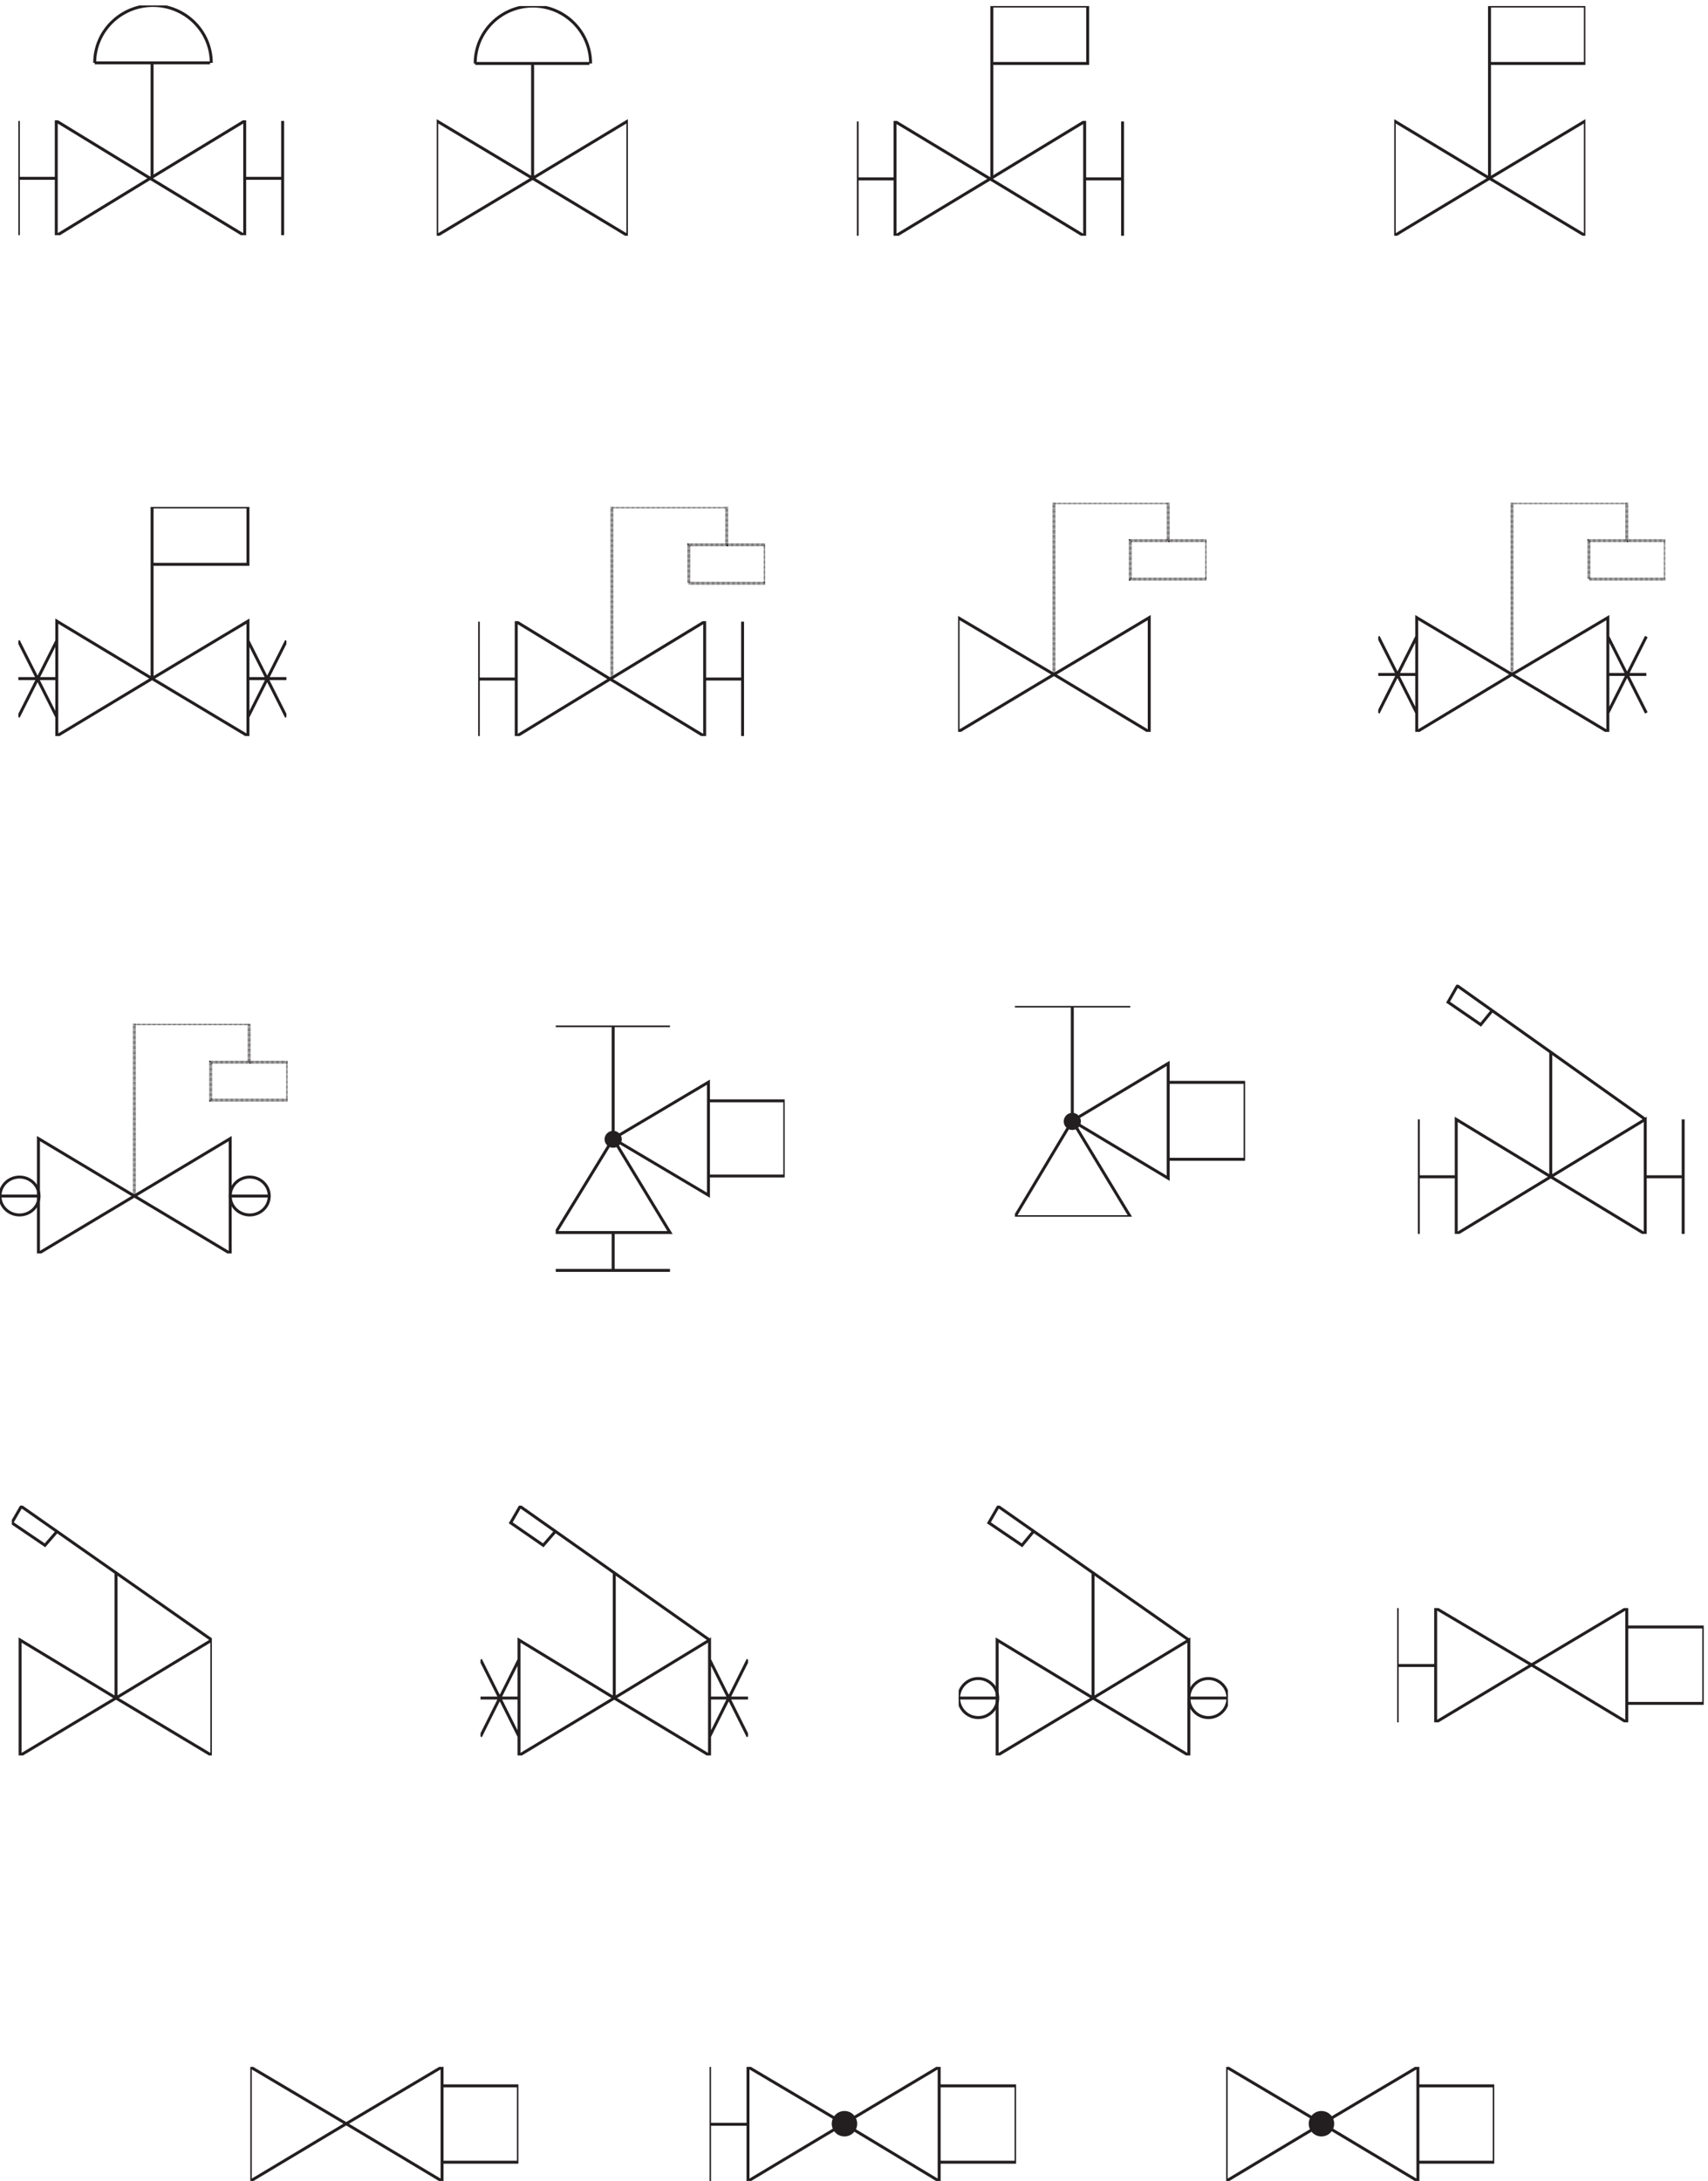 <svg xmlns="http://www.w3.org/2000/svg" xml:space="preserve" width="575.8" height="734.933"><defs><clipPath id="a" clipPathUnits="userSpaceOnUse"><path d="M46.5 5221H726v-291H46.5Z" clip-rule="evenodd"/></clipPath><clipPath id="b" clipPathUnits="userSpaceOnUse"><path d="M46.5 5512H726v-582H46.5Z" clip-rule="evenodd"/></clipPath><clipPath id="c" clipPathUnits="userSpaceOnUse"><path d="M1107 5510.5h484.5v-582H1107Z" clip-rule="evenodd"/></clipPath><clipPath id="d" clipPathUnits="userSpaceOnUse"><path d="M2172 5219.5h682.5v-291H2172Z" clip-rule="evenodd"/></clipPath><clipPath id="e" clipPathUnits="userSpaceOnUse"><path d="M2172 5510.5h682.5v-582H2172Z" clip-rule="evenodd"/></clipPath><clipPath id="f" clipPathUnits="userSpaceOnUse"><path d="M3534 5510.5h484.5v-582H3534Z" clip-rule="evenodd"/></clipPath><clipPath id="g" clipPathUnits="userSpaceOnUse"><path d="M46.5 4241.5H726V3661H46.5Z" clip-rule="evenodd"/></clipPath><clipPath id="h" clipPathUnits="userSpaceOnUse"><path d="M1212 3952h679.5v-291H1212Z" clip-rule="evenodd"/></clipPath><clipPath id="i" clipPathUnits="userSpaceOnUse"><path d="M1212 4241.5h727.5V3661H1212Z" clip-rule="evenodd"/></clipPath><clipPath id="j" clipPathUnits="userSpaceOnUse"><path d="M2428.5 4252h630v-580.5h-630z" clip-rule="evenodd"/></clipPath><clipPath id="k" clipPathUnits="userSpaceOnUse"><path d="M3493.5 4252H4221v-580.5h-727.5z" clip-rule="evenodd"/></clipPath><clipPath id="l" clipPathUnits="userSpaceOnUse"><path d="M0 2932h729v-582H0Z" clip-rule="evenodd"/></clipPath><clipPath id="m" clipPathUnits="userSpaceOnUse"><path d="M1408.5 2927.5H1989v-630h-580.5z" clip-rule="evenodd"/></clipPath><clipPath id="n" clipPathUnits="userSpaceOnUse"><path d="M2572.5 2977H3156v-534h-583.5z" clip-rule="evenodd"/></clipPath><clipPath id="o" clipPathUnits="userSpaceOnUse"><path d="M3594 3031h681v-631.5h-681z" clip-rule="evenodd"/></clipPath><clipPath id="p" clipPathUnits="userSpaceOnUse"><path d="M30 1711h507v-633H30Z" clip-rule="evenodd"/></clipPath><clipPath id="q" clipPathUnits="userSpaceOnUse"><path d="M1218 1711h678v-633h-678z" clip-rule="evenodd"/></clipPath><clipPath id="r" clipPathUnits="userSpaceOnUse"><path d="M2430 1711h682.5v-633H2430Z" clip-rule="evenodd"/></clipPath><clipPath id="s" clipPathUnits="userSpaceOnUse"><path d="M3541.5 1451.5h777V1162h-777z" clip-rule="evenodd"/></clipPath><clipPath id="t" clipPathUnits="userSpaceOnUse"><path d="M0 0h4318.5v5512H0Z"/></clipPath><clipPath id="u" clipPathUnits="userSpaceOnUse"><path d="M0 5512h4318.5V-.5H0Z" clip-rule="evenodd"/></clipPath><clipPath id="v" clipPathUnits="userSpaceOnUse"><path d="M634.5 289H1314V-.5H634.5Z" clip-rule="evenodd"/></clipPath><clipPath id="w" clipPathUnits="userSpaceOnUse"><path d="M0 0h4318.5v5512H0Z"/></clipPath><clipPath id="x" clipPathUnits="userSpaceOnUse"><path d="M0 5512h4318.5V-.5H0Z" clip-rule="evenodd"/></clipPath><clipPath id="y" clipPathUnits="userSpaceOnUse"><path d="M1798.5 289h777V-.5h-777z" clip-rule="evenodd"/></clipPath><clipPath id="z" clipPathUnits="userSpaceOnUse"><path d="M1798.5 289h777V-.5h-777z" clip-rule="evenodd"/></clipPath><clipPath id="A" clipPathUnits="userSpaceOnUse"><path d="M0 0h4318.5v5512H0Z"/></clipPath><clipPath id="B" clipPathUnits="userSpaceOnUse"><path d="M0 5512h4318.5V-.5H0Z" clip-rule="evenodd"/></clipPath><clipPath id="C" clipPathUnits="userSpaceOnUse"><path d="M3108 289h679.5V-.5H3108Z" clip-rule="evenodd"/></clipPath><clipPath id="D" clipPathUnits="userSpaceOnUse"><path d="M3108 289h679.5V-.5H3108Z" clip-rule="evenodd"/></clipPath></defs><g clip-path="url(#a)" transform="matrix(.133 0 0 -.133 0 734.933)"><path d="M624.621 5038.7h96.793m0 144.44v-288.89m-96.793 288.89v-288.89L383.382 5038.7ZM143.635 5038.7H46.842m0 144.44v-288.89m96.793 288.89v-288.89l239.747 144.45Z" style="fill:none;stroke:#231f20;stroke-width:7.5;stroke-linecap:butt;stroke-linejoin:miter;stroke-miterlimit:10;stroke-dasharray:none;stroke-opacity:1" transform="scale(.993 1.007)"/></g><g clip-path="url(#b)" transform="matrix(.133 0 0 -.133 0 734.933)"><path d="M385.5 5075.5v291m147 0H240m295.5 0c0 80.36-66.148 145.5-147.75 145.5S240 5446.86 240 5366.5" style="fill:none;stroke:#231f20;stroke-width:7.5;stroke-linecap:butt;stroke-linejoin:miter;stroke-miterlimit:10;stroke-dasharray:none;stroke-opacity:1"/></g><g clip-path="url(#c)" transform="matrix(.133 0 0 -.133 0 734.933)"><path d="M1350 5074v291m144 0h-289.5m292.5 0c0 80.36-65.48 145.5-146.25 145.5s-146.25-65.14-146.25-145.5m387-145.5v-291L1350 5074Zm-484.5 0v-291l243 145.5z" style="fill:none;stroke:#231f20;stroke-width:7.5;stroke-linecap:butt;stroke-linejoin:miter;stroke-miterlimit:10;stroke-dasharray:none;stroke-opacity:1"/></g><g clip-path="url(#d)" transform="matrix(.133 0 0 -.133 0 734.933)"><path d="M2768.69 5037.37h96.79m0 144.45v-288.9m-96.79 288.9v-288.9l-241.25 144.45zm-483.98-144.45h-96.8m0 144.45v-288.9m96.8 288.9v-288.9l242.73 144.45z" style="fill:none;stroke:#231f20;stroke-width:7.5;stroke-linecap:butt;stroke-linejoin:miter;stroke-miterlimit:10;stroke-dasharray:none;stroke-opacity:1" transform="scale(.993 1.007)"/></g><g clip-path="url(#e)" transform="matrix(.133 0 0 -.133 0 734.933)"><path d="M2514 5074v436.5h243V5365h-243" style="fill:none;stroke:#231f20;stroke-width:7.5;stroke-linecap:butt;stroke-linejoin:miter;stroke-miterlimit:10;stroke-dasharray:none;stroke-opacity:1"/></g><g clip-path="url(#f)" transform="matrix(.133 0 0 -.133 0 734.933)"><path d="M3775.5 5074v436.5h243V5365h-243m243-145.5v-291l-243 145.5zm-484.5 0v-291l241.5 145.5z" style="fill:none;stroke:#231f20;stroke-width:7.5;stroke-linecap:butt;stroke-linejoin:miter;stroke-miterlimit:10;stroke-dasharray:none;stroke-opacity:1"/></g><g clip-path="url(#g)" transform="matrix(.133 0 0 -.133 0 734.933)"><path d="M385.5 3806.5v435h243V4096h-243m243-289.5H726M628.5 3952v-291l-243 145.5zM144 3806.5H46.5M144 3952v-291l241.5 145.5zm484.5-49.5L726 3709m-97.5 0 97.5 193.5m-582 0L46.5 3709m0 193.5L144 3709" style="fill:none;stroke:#231f20;stroke-width:7.5;stroke-linecap:butt;stroke-linejoin:miter;stroke-miterlimit:10;stroke-dasharray:none;stroke-opacity:1"/></g><g clip-path="url(#h)" transform="matrix(.133 0 0 -.133 0 734.933)"><path d="M1798.7 3778.9h96.79m0 144.44v-288.89m-96.79 288.89v-288.89l-241.24 144.45Zm-480.99-144.44h-96.79m0 144.44v-288.89m96.79 288.89v-288.89l239.75 144.45z" style="fill:none;stroke:#231f20;stroke-width:7.5;stroke-linecap:butt;stroke-linejoin:miter;stroke-miterlimit:10;stroke-dasharray:none;stroke-opacity:1" transform="scale(.993 1.007)"/></g><g clip-path="url(#i)" transform="matrix(.133 0 0 -.133 0 734.933)"><path d="M1551 3806.5v435h291v-96h-96V4048h193.5v97.5H1842" style="fill:none;stroke:#231f20;stroke-width:7.5;stroke-linecap:butt;stroke-linejoin:miter;stroke-miterlimit:10;stroke-dasharray:1,1;stroke-dashoffset:0;stroke-opacity:1"/></g><g clip-path="url(#j)" transform="matrix(.133 0 0 -.133 0 734.933)"><path d="M2671.5 3817v435H2961v-96h-96v-97.5h193.5v97.5H2961" style="fill:none;stroke:#231f20;stroke-width:7.5;stroke-linecap:butt;stroke-linejoin:miter;stroke-miterlimit:10;stroke-dasharray:1,1;stroke-dashoffset:0;stroke-opacity:1"/><path d="M2913 3961v-289.5L2671.5 3817Zm-484.5 0v-289.5l243 145.5z" style="fill:none;stroke:#231f20;stroke-width:7.5;stroke-linecap:butt;stroke-linejoin:miter;stroke-miterlimit:10;stroke-dasharray:none;stroke-opacity:1"/></g><g clip-path="url(#k)" transform="matrix(.133 0 0 -.133 0 734.933)"><path d="M3832.5 3817v435h291v-96h-96v-97.5H4221v97.5h-97.5" style="fill:none;stroke:#231f20;stroke-width:7.5;stroke-linecap:butt;stroke-linejoin:miter;stroke-miterlimit:10;stroke-dasharray:1,1;stroke-dashoffset:0;stroke-opacity:1"/><path d="M4075.5 3817h97.5m-97.5 144v-289.5l-243 145.5zM3591 3817h-97.5m97.5 144v-289.5l241.5 145.5Zm0-48-97.5-193.5m97.5 0-97.5 193.5m582 0 97.5-193.5m-97.5 0L4173 3913" style="fill:none;stroke:#231f20;stroke-width:7.5;stroke-linecap:butt;stroke-linejoin:miter;stroke-miterlimit:10;stroke-dasharray:none;stroke-opacity:1"/></g><g clip-path="url(#l)" transform="matrix(.133 0 0 -.133 0 734.933)"><path d="M340.5 2495.5V2932h291v-97.5H534v-96h195v96h-97.5" style="fill:none;stroke:#231f20;stroke-width:7.5;stroke-linecap:butt;stroke-linejoin:miter;stroke-miterlimit:10;stroke-dasharray:1,1;stroke-dashoffset:0;stroke-opacity:1"/><path d="M583.5 2495.5H681M583.5 2641v-291l-243 145.5zm-486-145.5H0M97.5 2641v-291l243 145.5z" style="fill:none;stroke:#231f20;stroke-width:7.5;stroke-linecap:butt;stroke-linejoin:miter;stroke-miterlimit:10;stroke-dasharray:none;stroke-opacity:1"/><path d="M99 2495.5c0-26.51-22.16-48-49.5-48S0 2468.99 0 2495.5s22.16 48 49.5 48 49.5-21.49 49.5-48zm583.5 0c0-26.51-22.16-48-49.5-48s-49.5 21.49-49.5 48 22.16 48 49.5 48 49.5-21.49 49.5-48z" style="fill:none;stroke:#231f20;stroke-width:7.5;stroke-linecap:butt;stroke-linejoin:miter;stroke-miterlimit:10;stroke-dasharray:none;stroke-opacity:1"/></g><g clip-path="url(#m)" transform="matrix(.133 0 0 -.133 0 734.933)"><path d="M1781.47 2806.37v-288.73l-239.61 144.37zm-96.74-383.98H1397.5l144.36 239.62zm-142.87 0v-96.73m142.87 0H1397.5m383.97 433.09h191.99v-191.99h-191.99m-239.61 95.25v288.72m142.87 0H1397.5" style="fill:none;stroke:#231f20;stroke-width:7.5;stroke-linecap:butt;stroke-linejoin:miter;stroke-miterlimit:10;stroke-dasharray:none;stroke-opacity:1" transform="scale(1.008 .992)"/><path d="M1572 2639.57c0-9.78-8.06-17.72-18-17.72s-18 7.94-18 17.72c0 9.79 8.06 17.72 18 17.72s18-7.93 18-17.72" style="fill:#231f20;fill-opacity:1;fill-rule:evenodd;stroke:none"/><path d="M1559.72 2660.52c0-9.86-8-17.86-17.86-17.86s-17.86 8-17.86 17.86 8 17.86 17.86 17.86 17.86-8 17.86-17.86z" style="fill:none;stroke:#231f20;stroke-width:7.5;stroke-linecap:butt;stroke-linejoin:miter;stroke-miterlimit:10;stroke-dasharray:none;stroke-opacity:1" transform="scale(1.008 .992)"/></g><g clip-path="url(#n)" transform="matrix(.133 0 0 -.133 0 734.933)"><path d="M2961 2831.5v-291L2718 2686Zm-96-388.5h-292.5l145.5 243Zm96 340.5h195v-195h-195m-243 97.5v291m147 0h-292.5" style="fill:none;stroke:#231f20;stroke-width:7.5;stroke-linecap:butt;stroke-linejoin:miter;stroke-miterlimit:10;stroke-dasharray:none;stroke-opacity:1"/><path d="M2736 2684.5c0-9.94-8.06-18-18-18s-18 8.06-18 18 8.06 18 18 18 18-8.06 18-18" style="fill:#231f20;fill-opacity:1;fill-rule:evenodd;stroke:none"/><path d="M2736 2684.5c0-9.94-8.06-18-18-18s-18 8.06-18 18 8.06 18 18 18 18-8.06 18-18z" style="fill:none;stroke:#231f20;stroke-width:7.5;stroke-linecap:butt;stroke-linejoin:miter;stroke-miterlimit:10;stroke-dasharray:none;stroke-opacity:1"/></g><g clip-path="url(#o)" transform="matrix(.133 0 0 -.133 0 734.933)"><path d="M4199.67 2671.03v-288.89l-241.24 144.44zm-482.49 0v-288.89l241.25 144.44zm0-144.45h-96.79m0 144.45v-288.89m579.28 144.44h96.79m0 144.45v-288.89m-96.79 288.89-482.49 338.04m241.25-482.49v315.7m-239.76 162.32-22.33-38.72 83.39-56.58 28.29 34.25" style="fill:none;stroke:#231f20;stroke-width:7.5;stroke-linecap:butt;stroke-linejoin:miter;stroke-miterlimit:10;stroke-dasharray:none;stroke-opacity:1" transform="scale(.993 1.007)"/></g><g clip-path="url(#p)" transform="matrix(.133 0 0 -.133 0 734.933)"><path d="M537 1370.5V1078l-243 145.5zm-486 0V1078l243 145.5zm486 0L51 1711m243-487.5v318m-241.5 165-22.5-39 84-57 30 34.5" style="fill:none;stroke:#231f20;stroke-width:7.5;stroke-linecap:butt;stroke-linejoin:miter;stroke-miterlimit:10;stroke-dasharray:none;stroke-opacity:1"/></g><g clip-path="url(#q)" transform="matrix(.133 0 0 -.133 0 734.933)"><path d="M1798.5 1370.5V1078L1557 1223.5Zm-483 0V1078l241.5 145.5zm0-147H1218m580.5 0h97.5m-97.5 147-483 340.5m241.5-487.5v318m-240 165-22.5-39 82.5-57 30 34.5m391.5-324 97.5-195m-97.5 0 97.5 195m-580.5 0-97.5-195m0 195 97.5-195" style="fill:none;stroke:#231f20;stroke-width:7.5;stroke-linecap:butt;stroke-linejoin:miter;stroke-miterlimit:10;stroke-dasharray:none;stroke-opacity:1"/></g><g clip-path="url(#r)" transform="matrix(.133 0 0 -.133 0 734.933)"><path d="M3013.5 1370.5V1078l-243 145.5zm-486 0V1078l243 145.5zm0-147H2430m583.5 0h97.5m-97.5 147-486 340.5m243-487.5v318m-241.5 165-22.5-39 84-57 28.5 34.5" style="fill:none;stroke:#231f20;stroke-width:7.5;stroke-linecap:butt;stroke-linejoin:miter;stroke-miterlimit:10;stroke-dasharray:none;stroke-opacity:1"/><path d="M2529 1223.5c0-27.34-22.16-49.5-49.5-49.5s-49.5 22.16-49.5 49.5 22.16 49.5 49.5 49.5 49.5-22.16 49.5-49.5zm583.5 0c0-27.34-22.16-49.5-49.5-49.5s-49.5 22.16-49.5 49.5 22.16 49.5 49.5 49.5 49.5-22.16 49.5-49.5z" style="fill:none;stroke:#231f20;stroke-width:7.5;stroke-linecap:butt;stroke-linejoin:miter;stroke-miterlimit:10;stroke-dasharray:none;stroke-opacity:1"/></g><g clip-path="url(#s)" transform="matrix(.133 0 0 -.133 0 734.933)"><path d="M4123.5 1451.5V1162L3882 1307.5Zm-484.5 0V1162l243 145.5zm484.5-48h195V1210h-195m-484.5 96h-97.5m0 145.5V1162" style="fill:none;stroke:#231f20;stroke-width:7.5;stroke-linecap:butt;stroke-linejoin:miter;stroke-miterlimit:10;stroke-dasharray:none;stroke-opacity:1"/></g><g clip-path="url(#t)" transform="matrix(.133 0 0 -.133 0 734.933)"><g clip-path="url(#u)"><g clip-path="url(#v)"><path d="M1120.5 289V-.5L877.5 145Zm-486 0V-.5l243 145.5zm486-48H1314V47.5h-193.5" style="fill:none;stroke:#231f20;stroke-width:7.5;stroke-linecap:butt;stroke-linejoin:miter;stroke-miterlimit:10;stroke-dasharray:none;stroke-opacity:1"/></g></g></g><g clip-path="url(#w)" transform="matrix(.133 0 0 -.133 0 734.933)"><g clip-path="url(#x)"><g clip-path="url(#y)"><g clip-path="url(#z)"><path d="M2380.5 289V-.5L2139 145Zm-484.5 0V-.5L2139 145Zm486-48h193.5V47.5H2382m-486 96h-97.5m0 145.5V-.5" style="fill:none;stroke:#231f20;stroke-width:7.5;stroke-linecap:butt;stroke-linejoin:miter;stroke-miterlimit:10;stroke-dasharray:none;stroke-opacity:1"/><path d="M2169 145c0-15.742-12.76-28.5-28.5-28.5S2112 129.258 2112 145c0 15.738 12.76 28.5 28.5 28.5s28.5-12.762 28.5-28.5" style="fill:#231f20;fill-opacity:1;fill-rule:evenodd;stroke:none"/><path d="M2169 145c0-15.742-12.76-28.5-28.5-28.5S2112 129.258 2112 145c0 15.738 12.76 28.5 28.5 28.5s28.5-12.762 28.5-28.5z" style="fill:none;stroke:#231f20;stroke-width:7.5;stroke-linecap:butt;stroke-linejoin:miter;stroke-miterlimit:10;stroke-dasharray:none;stroke-opacity:1"/></g></g></g></g><g clip-path="url(#A)" transform="matrix(.133 0 0 -.133 0 734.933)"><g clip-path="url(#B)"><g clip-path="url(#C)"><g clip-path="url(#D)"><path d="M3594 289V-.5L3351 145Zm-486 0V-.5L3351 145Zm486-48h193.5V47.5H3594" style="fill:none;stroke:#231f20;stroke-width:7.5;stroke-linecap:butt;stroke-linejoin:miter;stroke-miterlimit:10;stroke-dasharray:none;stroke-opacity:1"/><path d="M3378 145c0-15.742-12.76-28.5-28.5-28.5S3321 129.258 3321 145c0 15.738 12.76 28.5 28.5 28.5s28.5-12.762 28.5-28.5" style="fill:#231f20;fill-opacity:1;fill-rule:evenodd;stroke:none"/><path d="M3378 145c0-15.742-12.76-28.5-28.5-28.5S3321 129.258 3321 145c0 15.738 12.76 28.5 28.5 28.5s28.5-12.762 28.5-28.5z" style="fill:none;stroke:#231f20;stroke-width:7.5;stroke-linecap:butt;stroke-linejoin:miter;stroke-miterlimit:10;stroke-dasharray:none;stroke-opacity:1"/></g></g></g></g></svg>

